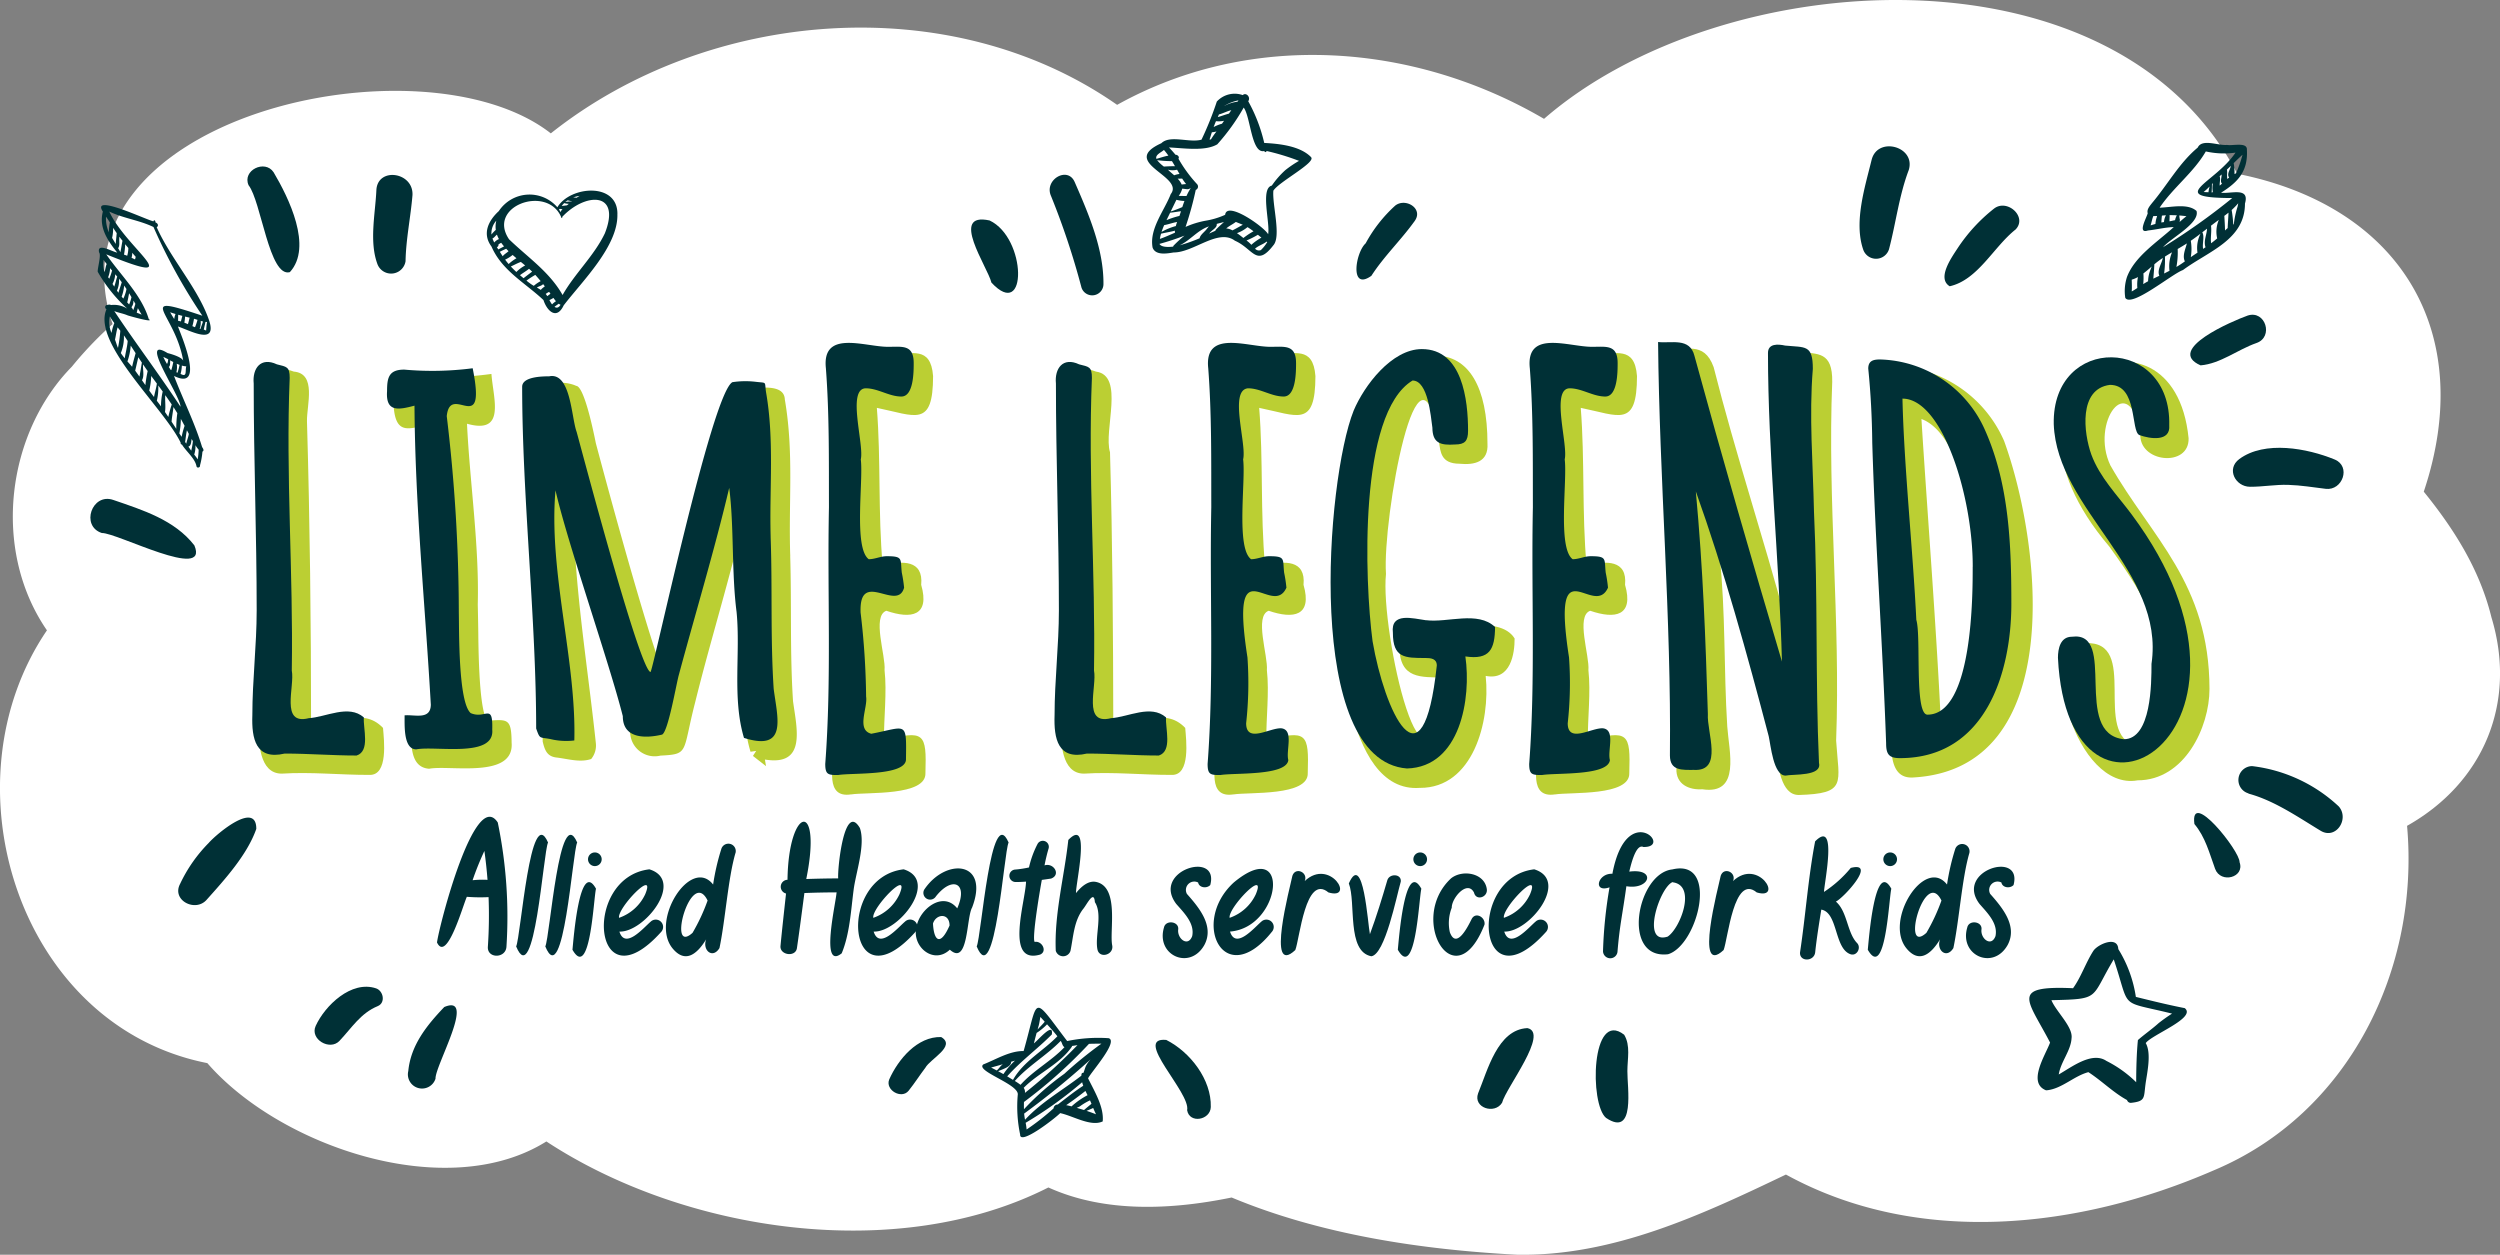 <svg id="Layer_1" data-name="Layer 1" xmlns="http://www.w3.org/2000/svg" viewBox="0 0 298.864 150"><rect x="0" y="0" width="298.864" height="150" fill="#808080" stroke="none"/><path d="M297.851,73.844c-1.388-5.713-4.464-10.584-8.1-15.066,6.36-19-2.737-34.1-22.3-38.006C252.78-7.291,205.885-4.3,184.581,14.208c-15.554-9.1-35.033-10.575-51.034-1.674-19.968-13.953-48.925-11.511-67.7,3.41C50.41,3.877,5.182,14.022,13.459,38.735a44.649,44.649,0,0,0-6.478,7.2C8.413,44.1,8.8,43.6,8.657,43.767.8,51.693-1.058,65.666,5.611,75.354-6.8,93.585,2.15,122.626,24.787,127.092c8.624,9.939,28.615,16.83,40.529,9.364,16.549,10.871,42,14.657,60.013,5.5,6.775,3.065,14.724,2.674,21.907,1.2C157.9,147.6,169.9,149.392,181.4,150c11.469.171,21.988-4.748,32.1-9.588,15.821,8.683,35.071,6.484,51.109-.487,16.243-6.786,24.674-24.106,23.145-41.2,9.174-5.172,13.149-14.741,10.1-24.88" fill="#fff"/><path d="M44.176,92.635c-3.521.009-6.981-.375-10.5-.151-2.744,0-2.744-3.957-2.744-5.446.854-13.255.251-26.37.162-39.638-.1-3.3,1.8-3.816,4.022-2.98,2.773.233,1.542,4,1.581,5.938.351,12.092.49,24.2.49,36.339,2.939.257,6.043-2.362,8.6.32.117,1.462.649,5.683-1.613,5.618" fill="#bbcf33"/><path d="M51.311,91.9c-2.556-.171-2.1-3.545-2.184-5.6.7-.212,3.276.531,3.15-.519-.654-11.541-1.82-23.086-1.94-34.8-1.749.334-3.124.761-3.293-2.673-.385-3.222,2.247-3.692,5.388-3.182a46.518,46.518,0,0,0,6.317-.423c.213,2.979,1.763,7.271-2.921,5.951h0C56.164,57.7,57.3,65.179,57.115,72.27c.02.842.056,2.658.064,3.509.073,7.606.622,9.864,1.091,10.38,2.429-.159,2.867-.3,2.892,2.61.349,4.371-7.406,2.66-9.851,3.13" fill="#bbcf33"/><path d="M90.012,90.369l.383-.6-.672.1c-1.45-4.782-.4-10.244-.895-15.138-.137-3.3-.65-6.512-.608-9.848-1.861,7.238-3.611,12.983-5.125,19.109-1.552,6-.668,6.161-4.144,6.339a2.929,2.929,0,0,1-3.6-2.524c-.453-2.126-1.158-4.252-1.809-6.318-1.34-4.246-3.864-12.585-4.814-15.657.468,7.659,1.7,15.408,2.506,23.036a2.55,2.55,0,0,1-.561,1.868c-1.278.433-2.655.02-4.05-.167-1.143-.1-1.477-.749-1.749-1.927C64.864,75.429,63.2,61.011,63.2,47.789c-.328-1.7,3.619-2.619,5.683-1.659.844.042,1.833,4.275,2.348,6.859,4.054,15.2,6.984,24.832,7.835,26.859C83.114,62.563,87.222,45.334,89.1,46.472c1.439-.045,4.65-.7,4.721,1.279,1.106,6.442.426,12.362.651,18.732h-.007c.176,5.82-.043,11.531.338,17.352.459,3.326,1.607,7.779-3.362,6.965l.132.79Z" fill="#bbcf33"/><path d="M101.736,94.966c-3.142.484-2.159-3.346-1.969-5.351-.115-14.629.536-29.521-.255-44.04-.395-4.681,3.733-3.98,7.434-3.366,1.93.264,4.324-.979,4.6,2.749-.009,6.223-2.105,4.735-6.722,3.8.494,6.263.124,12.593.7,18.865,2.329-.624,4.893-.716,4.6,2.292,1.072,3.734-1.194,4.124-4.166,3.1-1.753.627-.057,5.368-.214,7.1.3,2.692-.1,5.746-.067,8.387,4.842-1.261,5.1-.871,4.954,3.905.124,2.8-7.042,2.264-8.89,2.566" fill="#bbcf33"/><path d="M140.076,92.635c-3.521.009-6.98-.375-10.5-.151-2.743,0-2.743-3.957-2.743-5.446.854-13.255.25-26.37.162-39.638-.1-3.3,1.795-3.816,4.021-2.98,3.48.477.878,7.035,1.68,9.641.306,10.838.374,21.743.392,32.636,2.938.257,6.043-2.362,8.6.32.117,1.462.649,5.683-1.613,5.618" fill="#bbcf33"/><path d="M147.443,94.966c-3.141.484-2.159-3.346-1.97-5.351-.115-14.629.539-29.522-.256-44.04-.394-4.68,3.734-3.98,7.436-3.366,1.931.264,4.324-.979,4.6,2.749-.009,6.225-2.106,4.733-6.723,3.8.5,6.263.124,12.593.7,18.865,2.331-.624,4.892-.715,4.6,2.292,1.072,3.734-1.194,4.124-4.165,3.1-1.748.635-.062,5.369-.215,7.1.3,2.7-.1,5.724-.067,8.387,4.842-1.261,5.1-.87,4.953,3.905.125,2.8-7.042,2.264-8.889,2.566" fill="#bbcf33"/><path d="M169.746,94.185c-9.147.71-9.939-18.687-9.659-24.519.119-9.38-.192-24.674,11.434-27.163,4.06,0,6.3,3.742,6.3,10.534.129,2.2-1.555,2.576-3.352,2.4-2.215-.015-2.265-1.4-2.45-2.65-2.376-15.385-6.779,9.307-6.331,15.833-.723,6.723,4.9,31.939,6.841,12.392-2.519-.118-5.271.291-5.24-3.827,0-2.126,1.1-2.573,2.025-2.573,3.392,1,9.891-1.293,11.751,1.712.01,1.789-.453,5.073-3.458,4.477.577,5.513-1.545,13.41-7.857,13.387" fill="#bbcf33"/><path d="M185.886,94.966c-3.141.484-2.159-3.346-1.968-5.351-.116-14.629.535-29.521-.256-44.04-.394-4.681,3.733-3.98,7.434-3.366,1.93.264,4.326-.979,4.6,2.749-.01,6.222-2.106,4.735-6.724,3.8.494,6.263.125,12.594.695,18.865,2.33-.624,4.893-.716,4.6,2.292,1.075,3.735-1.195,4.123-4.165,3.1-1.754.628-.058,5.368-.215,7.1.3,2.692-.1,5.746-.067,8.387,4.842-1.26,5.1-.872,4.954,3.905.124,2.8-7.043,2.264-8.89,2.566" fill="#bbcf33"/><path d="M215,95.035c-2.1-.021-2.395-3.437-2.765-5.308-1.811-7.911-4.512-15.5-6.667-23.335.736,6.875.488,13.6.919,20.462.2,2.956,1.652,8.208-2.987,7.5-1.568.107-3.184-.582-3.093-2.5,0-10.315-.4-20.806-.789-30.951-.2-4.169-.219-8.365-.569-12.523-.01-2.21-.819-4.675.265-6.776,2.081.465,4.358-.984,5.544,2.283,2.624,10.4,5.929,20.265,8.7,30.6-.493-10.19-1.428-20.651-1.433-30.744-.035-1.54,1.6-2.06,2.9-1.654,2.328.214,4.061-.055,4.009,3.559-.579,14.305,1,28.548.468,42.891.331,5.162,1.332,6.331-4.5,6.5" fill="#bbcf33"/><path d="M228.665,92.947c-3.976.2-1.993-6.664-2.711-9.228-.441-10.341-1.145-20.5-1.4-30.89.65-2.632-2.429-9.042,1.749-9.085a14.934,14.934,0,0,1,13.281,8.976c4.509,12.432,7.527,39.243-10.916,40.227M229.7,50.091c.607,9.819,1.826,25.476,2.31,36.114,6.877-.873,5.948-33.1-2.31-36.114" fill="#bbcf33"/><path d="M255.535,93.287c-7.413,1.325-12.037-15.791-6.3-16.4,6.69-.375.733,11.024,6.195,12.255,2.494,1.072,3.2-10.7,2.008-14.347-.883-3.294-3.112-6.417-5.264-9.437-16.8-19.75,7.66-31.118,9.463-12.973.113,3.556-6.051,2.935-5.765-.6-1.366-7.725-6.02-1.237-3.584,3.85,4.889,8.614,11.829,14.064,11.847,26.732,0,4.578-2.987,10.919-8.6,10.919" fill="#bbcf33"/><path d="M36.872,85.859c2.1-.121,4.81-1.695,6.624-.094-.1,1.351.785,4.018-.864,4.555-2.87,0-5.734-.234-8.6-.234-3.461.811-3.965-1.773-3.865-4.593,0-4.179.518-8.34.518-12.52,0-9.041-.356-18.077-.356-27.118-.176-1.82.839-3.208,2.771-2.3,1.165.3,1.531.263,1.531,1.625-.482,11.621.439,23.322.251,34.977.378,1.932-1.408,6.549,2,5.707Z" fill="#003036"/><path d="M56.273,85.249c1.76.772,2.666-1.291,2.572,1.972.324,3.425-6.8,1.909-9.079,2.362-1.585,0-1.379-2.994-1.4-4.066,1.2-.115,3.119.59,3.136-1.283-.674-11.908-1.882-23.8-1.952-35.739-1.868.489-3.455.841-3.279-1.732,0-1.607.2-2.578,2.059-2.578a37.463,37.463,0,0,0,8.177-.162c1.7,8.481-2.669,1.623-3.1,5.72A198.033,198.033,0,0,1,54.849,73.2c.049,2.217-.071,10.771,1.425,12.051Z" fill="#003036"/><path d="M92.125,64.167c.222,6.053-.034,12.128.365,18.175.436,3.455,1.719,7.534-3.548,5.872l0,0-.014-.009.012.007c-1.426-4.757-.4-10.106-.886-15.058-.61-4.689-.289-10.27-.881-14.832-1.7,7.23-4.076,15.125-6.028,22.384-.3,1.068-1.278,6.812-2,7.113-1.982.471-4.691.5-4.69-2.2-1.615-6.4-6.583-20.593-8.049-27-.845,9.737,2.5,20.28,2.252,29.9a8.054,8.054,0,0,1-2.873-.169c-1.31-.25-1.22.053-1.689-1.259,0-13.11-1.674-27.767-1.674-40.854,0-1.212,2.4-1.249,3.227-1.249,2.6-.531,2.644,4.927,3.288,6.65,1.5,5.556,7.58,28.362,8.824,28.7.274.074,7.3-33.289,9.794-34.65a10.362,10.362,0,0,1,2.758-.048c1.437.177,1.062-.106,1.265,1.253,1,5.717.392,11.5.55,17.264Z" fill="#003036"/><path d="M106.186,41.46c1.7,0,3.043-.292,3.043,1.954,0,1,0,3.99-1.471,3.99-1.488,0-2.782-.983-4.273-.983-2.274.067-.154,6.751-.582,8.493.327,2.561-.875,10.607.954,11.938.734,0,1.414-.359,2.148-.359,1.994,0,1.615.324,1.8,1.962a15.865,15.865,0,0,1,.275,1.8c-.809,2.961-5.407-2.322-5.2,2.978a91.32,91.32,0,0,1,.66,10.044c.213,1.336-1.2,3.967.617,4.44,4.29-.816,4.213-1.623,4.147,3.141-.194,1.914-6.447,1.511-8.118,1.794-1.179,0-1.531-.036-1.531-1.331.772-10.179.231-20.465.442-30.683-.015-5.537.054-11.089-.365-16.605C98.228,39.346,103.414,41.478,106.186,41.46Z" fill="#003036"/><path d="M132.773,85.859c2.1-.121,4.809-1.695,6.623-.094-.1,1.351.786,4.018-.863,4.555-2.871,0-5.734-.234-8.6-.234-3.46.811-3.964-1.773-3.864-4.593,0-4.179.517-8.34.517-12.52,0-9.041-.355-18.077-.355-27.118-.177-1.82.839-3.208,2.771-2.3,1.165.3,1.53.263,1.53,1.625-.481,11.621.44,23.322.251,34.977.378,1.932-1.407,6.549,2,5.707Z" fill="#003036"/><path d="M151.892,41.46c1.705,0,3.045-.292,3.045,1.954,0,1,0,3.99-1.471,3.99-1.49,0-2.784-.983-4.275-.983-2.305.206-.132,6.669-.58,8.493.326,2.561-.875,10.605.952,11.938.734,0,1.414-.359,2.148-.359,2,0,1.617.324,1.8,1.962a15.865,15.865,0,0,1,.275,1.8c-1.706,3.789-6.788-5.414-4.657,8.341a44.028,44.028,0,0,1-.157,7.865c0,2.466,2.866.5,4.224.606,1.508.2.509,2.678.817,3.791-.194,1.915-6.448,1.511-8.118,1.794-1.179,0-1.531-.036-1.531-1.331.772-10.179.23-20.465.441-30.683-.013-5.537.055-11.089-.364-16.605C143.934,39.346,149.121,41.478,151.892,41.46Z" fill="#003036"/><path d="M170.48,74.143c2.6.326,6.176-1.154,8.249.816-.028,2.672-.644,3.948-3.55,3.515.721,5-.587,13.211-6.977,13.395-12.339-.934-9.665-34.547-6.384-42.768,1.261-3.013,4.558-7.37,8.158-7.37,4.854,0,5.524,6.108,5.524,9.761,0,1.223-.375,1.644-1.571,1.644-1.7.116-2.679-.143-2.693-2.006-.19-1.325-.514-5.641-2.373-5.641-6.489,3.912-5.729,23.981-4.778,31.171,1.413,8.275,6.014,18.462,7.679,2.9,0-.828-.71-.9-1.339-.9-2.5,0-3.911,0-3.911-3.017-.292-2.508,2.415-1.7,3.968-1.493Z" fill="#003036"/><path d="M190.336,41.46c1.7,0,3.045-.292,3.045,1.954,0,1,0,3.99-1.472,3.99-1.489,0-2.783-.983-4.274-.983-2.274.067-.153,6.751-.582,8.493.327,2.561-.874,10.607.954,11.938.734,0,1.414-.359,2.148-.359,2,0,1.615.324,1.8,1.962a16.091,16.091,0,0,1,.274,1.8c-1.707,3.79-6.787-5.415-4.658,8.341a43.842,43.842,0,0,1-.156,7.865c0,2.466,2.867.5,4.225.606,1.508.2.509,2.678.817,3.791-.2,1.915-6.448,1.511-8.119,1.794-1.179,0-1.53-.036-1.53-1.331.771-10.179.23-20.465.441-30.683-.014-5.537.054-11.089-.365-16.605C182.378,39.346,187.565,41.478,190.336,41.46Z" fill="#003036"/><path d="M216.852,61.124c.475,10.025.158,20.088.6,30.086.392,1.613-3.034,1.312-4,1.51-1.456,0-1.771-3.664-2.011-4.711-2.524-9.627-5.368-19.932-8.712-29.261.878,9.528,1.146,17.288,1.439,26.61-.147,2.137,1.887,6.886-1.676,6.679-1.387,0-2.861.139-2.861-1.729.175-16.465-1.267-33.051-1.415-49.422,1.593.183,3.789-.566,4.345,1.645,3.332,12.215,6.878,24.514,10.462,36.555-.32-12.137-1.67-24.938-1.67-36.891,0-1.159,1.22-1.067,2.047-.884,2.419.243,3.315-.151,3.315,2.79-.466,5.663.02,11.349.137,17.025Z" fill="#003036"/><path d="M240.448,72.192c0,8.132-3.033,18.44-13.326,18.44-1.355,0-1.645-.523-1.645-1.791-.421-11.972-1.294-23.933-1.657-35.908-.029-2.965-.182-5.922-.479-8.869,0-.953.628-1.092,1.415-1.092a14.129,14.129,0,0,1,12.575,8.518c2.87,6.478,3.117,13.73,3.117,20.7m-4.616-4.427c.019-8.421-3.606-20.109-8.4-20.109.171,7.942,1.264,18.295,1.656,26.453.6,1.965-.266,11.359,1.339,11.325,5.446,0,5.4-14.592,5.4-17.669" fill="#003036"/><path d="M250.014,54.353c1.016,2.744,3.114,4.85,4.826,7.158,19.387,26.065-7.616,42.165-8.822,17.127,0-1.093.285-2.52,1.67-2.52,5.507-.717-.03,11.566,6.2,12.255,3.31,0,3.313-6.75,3.313-9.007,1.643-11.132-11.322-18.434-11.684-28.657-.236-10.787,14.08-10.575,13.805.136.178,2.006-2.314,1.621-3.57,1.165-1.049-.454-.183-6-3.516-6C248.476,46.48,249.072,51.741,250.014,54.353Z" fill="#003036"/><path d="M268.384,24.307c.562-1.975-1.67-1.118-2.871-1.266,2.055-1.28,3.24-2.591,3.093-5.134.07-.969-1.74-.444-2.377-.584-1.029.115-2.981-.786-3.5.32-2.213,1.841-3.621,4.456-5.456,6.623-.26.344-.663.768-.522,1.228-.141.553-1.276,2.5.022,2.061,1.038-.111,2.048-.381,3.09-.408-1.93,1.772-4.648,3.474-5.589,5.957a5.38,5.38,0,0,0-.207,2.5c.736,1.208,5.563-2.85,6.9-3.324,3.043-2.257,7.422-3.6,7.41-7.976m-2.144-3.425a2.5,2.5,0,0,0-.011-.61c.155-.142.309-.289.461-.436-.059.46-.514.953-.2,1.393-.072.055-.145.112-.215.173a3.111,3.111,0,0,1-.031-.52m1.848-2.383a15.23,15.23,0,0,1-.782,2.228c-.062.025-.118.056-.177.085a6.859,6.859,0,0,0-.1-1.308c.351-.342.7-.684,1.06-1.005m-10.247,7.449a3.244,3.244,0,0,0-.169.827c-.193.055-.384.111-.574.174.123-.405.174-.746.326-1.118.148,0,.3,0,.446-.011-.009.044-.018.087-.029.128m.95.11a2.124,2.124,0,0,0-.094.493c-.105.015-.211.032-.317.052.02-.275.034-.553.071-.827.161-.014.322-.027.483-.038a1.837,1.837,0,0,0-.143.32m.615.395-.044.007c-.019-.244.029-.491,0-.737.3,0,.585.005.874.02a1.857,1.857,0,0,0-.215.583c-.2.028-.39.089-.618.127m-.772,3.049c.979-1.087,4.374-2.837,3.955-4.281-1.055-.941-3.044-.423-4.412-.39,1.636-2.424,4.07-4.208,5.524-6.725a9.875,9.875,0,0,0,3.55.143c-2.46,3.679-8.548,5.41-.386,5.429a77.672,77.672,0,0,1-8.3,5.889c.025-.021.048-.043.073-.065m1.952-3.279a2.382,2.382,0,0,1-.057-.461c.284.021.568.05.853.09-.274.208-.537.438-.794.666a.475.475,0,0,0-.025-.056.36.36,0,0,0,.023-.239m5.047-4.269c-.091.08-.183.159-.274.24-.041-.366.129-.768-.011-1.115.076-.074.153-.147.231-.22.043.348-.215.839.054,1.095m-1.1.964a.468.468,0,0,0-.053.092l-.092-.005c.03-.328.037-.657.042-.989l.124-.128a2.505,2.505,0,0,0-.021,1.03m-.52.068c-.193-.009-.384-.015-.576-.029.25-.207.488-.433.721-.666a3.422,3.422,0,0,0-.145.7m-9.175,11.859c.038-.458.013-.959,0-1.414a3.637,3.637,0,0,0,.745-.313,4.625,4.625,0,0,0-.072,1.309c-.222.147-.446.29-.677.418m2.242-2.595a3.917,3.917,0,0,0-.28,1.371c-.2.106-.393.22-.584.342a7.157,7.157,0,0,0,.023-1.278c.348-.262.683-.558,1-.83-.056.129-.109.259-.155.395m1.059.717-.718.343c.048-.571.1-1.146.122-1.717a10.335,10.335,0,0,1,1.015-.758c-.135.7-.714,1.431-.419,2.132m.572-.275a12.289,12.289,0,0,0,.1-2.02c.279-.178.562-.347.848-.515a4.34,4.34,0,0,0-.305,2.212c-.211.11-.426.217-.64.323m1.467-.783a9.221,9.221,0,0,0,.151-2.146c.37-.216.738-.436,1.1-.668-.168.682-.567,1.48-.24,2.15a11.458,11.458,0,0,1-1.009.664m1.717-1.172a5.8,5.8,0,0,0,0-1.955c.4-.272.783-.559,1.168-.852a3.746,3.746,0,0,0-.367,2.271c-.267.176-.533.353-.8.536m1.475-.986c-.132-.622.195-1.455-.1-1.983l.565-.433c-.032.762-.442,1.467-.179,2.219l-.288.2m.957-.674c-.1-.688.086-1.406-.016-2.1.31-.235.621-.472.939-.7a3.591,3.591,0,0,0-.2,2.22c-.233.2-.476.394-.724.579m1.663-1.527c-.013-.584-.047-1.164-.084-1.748q.255-.187.5-.385c-.019.618-.08,1.228-.1,1.844-.107.092-.214.188-.317.289m1.492-2.822a10.952,10.952,0,0,0-.441,2.078c-.022.007-.044.018-.068.028a13.451,13.451,0,0,0-.191-1.728,9.75,9.75,0,0,0,.789-.812c-.03.162-.055.314-.089.434" fill="#003036"/><path d="M24.974,100.746a17.6,17.6,0,0,0-3.45,4.931c-1.022,1.952,1.823,3.408,3.167,1.9,2.169-2.425,4.859-5.38,5.949-8.487.013-3.391-4.681.547-5.666,1.652" fill="#003036"/><path d="M268.7,37.723c-1.76.629-9.921,4.081-5.629,5.954,2.367-.194,4.438-1.888,6.668-2.666,2.106-.714,1.083-3.985-1.039-3.288" fill="#003036"/><path d="M233.979,29.741c-.722,1.111-2.443,3.548-.9,4.48,3.378-.764,5.237-4.7,7.873-6.785,1.452-1.5-.984-3.7-2.556-2.512a20.058,20.058,0,0,0-4.415,4.817" fill="#003036"/><path d="M279.094,54.929c-3.259-1.338-8.364-2.3-11.4-.048-1.588,1.18-.461,3.3,1.281,3.311,1.53.01,3.021-.276,4.561-.229s2.981.292,4.5.475c2,.243,3.058-2.688,1.058-3.509" fill="#003036"/><path d="M156.708,18.759c-1.317-1.317-3.762-1.575-5.575-1.671a19.021,19.021,0,0,0-1.914-4.986c.337-.468-.247-1.108-.654-.733a2.9,2.9,0,0,0-3.1.772,38.023,38.023,0,0,1-1.83,4.555c-1.455.412-3.754-.6-4.8.425-5.127,2.328,2.832,3.928,1.123,6.081-.768,1.992-2.587,4.155-2.17,6.4.361.966,1.723.706,2.517.578,2.389.018,5.32-2.9,7.321-1.406,2.206.973,2.557,3.2,4.6.548.958-1.07-.152-4.865,0-6.528.654-1.067,5.266-3.442,4.475-4.03m-10.3-6.126a5.011,5.011,0,0,1,1.656-.641c-.043.054-.083.11-.124.164a4.268,4.268,0,0,0-1.576.514c.016-.011.029-.028.044-.037m-.684,1.044c.5-.13.977-.4,1.483-.509q-.142.2-.282.408c-.453.122-.878.289-1.334.417.043-.1.087-.209.133-.316m-.349.806a3.181,3.181,0,0,0,.961-.048c-.08.117-.163.232-.244.35a4.6,4.6,0,0,0-1,.4c.087-.236.177-.471.283-.706m-.666,1.865c.056-.182.111-.359.169-.536a2.908,2.908,0,0,0,.555-.095,9.422,9.422,0,0,0-.669.958c-.056,0-.113,0-.169,0a3.051,3.051,0,0,0,.114-.327m-6.464,2.625c-.146-.471.567-.746.907-1.047a7.5,7.5,0,0,1,.531.681c-.49.081-.953.258-1.432.382l-.006-.016m.091.174a13.683,13.683,0,0,0,1.775.116c.122.2.241.4.362.608-.42-.008-.9.013-1.327.042a4.282,4.282,0,0,1-.81-.766m1.441,1.278c-.043-.041-.1-.092-.166-.145a2.28,2.28,0,0,0,1.11.009c.1.166.192.337.29.507a2.771,2.771,0,0,0-.638.157c-.224-.2-.442-.379-.6-.528m1.5,1.635a2.355,2.355,0,0,0-.482-.7c.179-.006.364-.006.544-.008a6.23,6.23,0,0,0,.467.65c-.177.015-.353.034-.529.059m.581.55a.617.617,0,0,0,.453-.112l.028.022a6.629,6.629,0,0,0-.489.911c-.309-.009-.619,0-.926-.019a2.607,2.607,0,0,0,.419-.863c.172.021.342.043.515.061m-1.213,1.272a4.542,4.542,0,0,0,.962.141c-.091.242-.175.485-.256.73a13.808,13.808,0,0,1-1.39.531l.684-1.4m-1,2.055q.127-.258.253-.518c.422-.029.858-.124,1.293-.168-.061.187-.121.373-.182.557a10.129,10.129,0,0,0-1.55.507l.186-.378m-.462.971c.526-.092,1.02-.287,1.546-.375a4.029,4.029,0,0,0-.151.488,7.238,7.238,0,0,0-1.707.7c.09-.276.194-.547.312-.815m-.494,1.534a4.806,4.806,0,0,1,.121-.507c.553-.132,1.111-.213,1.662-.362a.562.562,0,0,0,.008.241c-.6.255-1.2.537-1.812.744.007-.037.014-.075.021-.116m1.609.932a.149.149,0,0,0-.033.105c-.532.064-1.414.1-1.649-.324a31.009,31.009,0,0,0,3-.988,14.728,14.728,0,0,0-1.321,1.207m4.022-2.059c-.261.393-.8.711-.9,1.166a19.173,19.173,0,0,1-2.381.843c1.253-.588,2.162-1.823,3.492-2.26-.071.082-.14.166-.213.251m1.074.113a.328.328,0,0,0-.087.162c-.245.1-.488.213-.726.331.226-.4.989-.677.885-1.154.286-.085.594-.151.871-.227-.316.293-.647.574-.943.888m1.955.111a1.69,1.69,0,0,0-.743-.229c.348-.31.788-.5,1.149-.782.279.117.563.225.832.34-.408.22-.813.468-1.238.671m.54.33a4.072,4.072,0,0,0,1.26-.719,7.411,7.411,0,0,1,.716.5,8.591,8.591,0,0,0-1.206.8c-.243-.193-.506-.4-.77-.579m1.139.876a10.26,10.26,0,0,0,1.362-.684l.424.345a6.454,6.454,0,0,0-1.207.856,3.3,3.3,0,0,0-.579-.517m1.725,1.145a.615.615,0,0,1-.7-.165c.391-.366,1-.527,1.376-.849.028.02.052.041.08.06a4.649,4.649,0,0,1-.758.954m2.9-9.536a10.344,10.344,0,0,0-1.594,1.83c-1.4.313-.185,4.486-.441,5.818-.44-.856-4.945-4.042-5.14-2.325a9.36,9.36,0,0,1-2.379.711,10.69,10.69,0,0,0-2.352.733,38.718,38.718,0,0,0,1.216-4.419.433.433,0,0,0,.143-.711,16.189,16.189,0,0,1-2.208-3.018c.152-.234-.106-.486-.357-.477-.244-.3-.5-.588-.779-.875,1.767.083,4.321.488,5.781-.374a24.969,24.969,0,0,0,3.154-4.392c.826,1.116.922,5.509,2.43,5.2.108.1.3.229.283-.013a28.26,28.26,0,0,1,3.9,1.185,12.829,12.829,0,0,0-1.655,1.123" fill="#003036"/><path d="M279.6,96.415a18.314,18.314,0,0,0-10.375-4.831,1.663,1.663,0,0,0-.416,3.265l-.028.02c3.073.823,5.893,2.781,8.6,4.42,1.845,1.164,3.512-1.366,2.217-2.874" fill="#003036"/><path d="M267.731,103.062c.031-1.354-5.964-8.849-5.4-4.556,1.321,1.577,1.787,3.479,2.476,5.361.665,1.815,3.594,1.03,2.921-.805" fill="#003036"/><path d="M44.963,118.156c-2.958-1-6.12,2.06-7.226,4.491-.724,1.593,1.694,3,2.838,1.792,1.485-1.564,2.518-3.31,4.585-4.163.964-.4.671-1.826-.2-2.12" fill="#003036"/><path d="M11.846,30.183c.28.288-.216,1.957-.162,2.311a17.99,17.99,0,0,0,3.521,4.4,3.012,3.012,0,0,0-1.933-.43.458.458,0,0,0-.42,0c-.3-.052-.374.369-.138.49,0,.01.007.018.01.028-1.742,4.052,6.851,11.74,8.871,15.931a.2.2,0,0,0,.163.242c.484.8,1.557,1.644,1.73,2.574.046.282.476.177.422-.1A8.892,8.892,0,0,0,24.2,53.99c.246-.132.07-.38-.041-.548-.868-2.876-2.273-5.665-3.356-8.5,3.671,1.818,1.056-4.391.47-5.912,1.357.439,4.675,2.31,3.753-.642-1.273-3.843-4.587-7.383-6.294-11.228.276-.167.134-.48-.147-.568.024-.186-.163-.4-.237-.131-.759-.134-7.527-3.385-6.051-1.168-.5,1.912.587,3.5,1.718,4.9-.572-.075-2.458-1.251-2.167-.012m1.553-1.74a4.892,4.892,0,0,0,.122-1.214q.208.326.431.643c-.039.43-.087.855-.123,1.291-.143-.239-.286-.48-.43-.72M12.67,25.9c.169.234.318.459.461.7a8.272,8.272,0,0,0-.121,1.172,4.273,4.273,0,0,1-.34-1.872M24.363,39.418c.058-.322.136-.61.2-.933a1.5,1.5,0,0,0,.19,0c-.074.361-.07.621-.116,1.046a.543.543,0,0,0-.278-.117m-.493-.1a2.144,2.144,0,0,0,.124-.955c.092.029.182.055.276.076-.089.3-.215.6-.308.9-.036-.007-.067-.012-.092-.019M23,38.988a7.326,7.326,0,0,0,.191-.882c.138.037.28.082.421.132a7.057,7.057,0,0,1-.3.883c-.105-.043-.209-.088-.313-.133m-.962-.415a5.513,5.513,0,0,0,.089-.73c.179.046.359.09.544.134-.074.257-.117.52-.207.773-.142-.063-.283-.122-.426-.177m-.753-.225c.011-.233.013-.487.018-.723.165.045.33.092.5.136-.071.218-.111.449-.18.669a2.918,2.918,0,0,0-.335-.082m.3,6.347a4.038,4.038,0,0,0,.152-.991,2.5,2.5,0,0,0,.532.094c-.167.507.149,1.362-.684.9m-.463-1.219c.114.051.227.1.341.142a8.26,8.26,0,0,1-.242.937c-.047-.018-.094-.039-.14-.058a2.416,2.416,0,0,0,.041-1.021m2.094,10.863a3.1,3.1,0,0,0,.144-1.122,4.245,4.245,0,0,0,.386.54,7.753,7.753,0,0,1-.115,1.155,6.307,6.307,0,0,0-.415-.573m-.7-.951c.35-.1.336-.61.39-.913.048.086.1.17.153.254a8.655,8.655,0,0,1-.2,1.144c-.115-.159-.227-.322-.342-.485m-.389-.55c.073-.468.109-.935.216-1.405.075.146.152.29.229.436-.067.415-.228.755-.308,1.165-.045-.066-.093-.13-.137-.2m-.691-1.024a9.142,9.142,0,0,0,.179-1.735c.156.273.3.551.452.828a9.45,9.45,0,0,0-.355,1.316c-.092-.136-.187-.272-.276-.409m-.926-1.4c.038-.588.168-1.169.221-1.753.16.24.312.488.465.732a12.616,12.616,0,0,0-.124,1.872c-.187-.283-.372-.568-.562-.851m-.756-3.174q.394.553.774,1.116a13.871,13.871,0,0,0-.408,1.487c-.135-.2-.268-.4-.4-.59.108-.664-.02-1.336.038-2.013m-1.012.668a6.552,6.552,0,0,0,.172-1.827q.267.36.53.724a7.946,7.946,0,0,0-.206,1.775c-.164-.225-.327-.451-.5-.672m-.905-1.216a8.8,8.8,0,0,0,.237-1.744q.341.456.676.91c-.074.543-.25,1.069-.341,1.605q-.293-.381-.572-.771m-.866-1.235c.309-.545.07-1.281.132-1.889.18.267.361.529.547.792a15.077,15.077,0,0,0-.274,1.68l-.405-.583m-.812-1.144c.124-.535.249-1.069.37-1.606.141.217.287.43.43.645-.108.558-.172,1.105-.294,1.667-.167-.236-.334-.473-.506-.706m-.929-1.105a7.231,7.231,0,0,0,.393-1.894q.292.453.587.905c-.145.551-.305,1.078-.419,1.628-.183-.214-.372-.426-.561-.639m-.79-1a4.926,4.926,0,0,0,.367-2.119c.161.217.3.447.455.672-.056.7-.246,1.363-.352,2.072a6.893,6.893,0,0,1-.47-.625M13.747,40.6c.115-.487.162-.984.316-1.467.108.136.213.271.319.405a15.822,15.822,0,0,1-.279,2.056c-.136-.326-.231-.664-.356-.994m-.078-1.981a6.3,6.3,0,0,0-.339,1.18,3.193,3.193,0,0,1-.2-1.971,9.413,9.413,0,0,0,.537.791m1.6-.913c.284.094,3.261.934,2.516.436-.853-2.87-3.355-5.234-5.083-7.738,10.171,4.13,2.394-.65.366-5.111,1.7.808,3.592,1.031,5.282,1.844a67.554,67.554,0,0,0,5.844,10.607c-8.347-2.8-3.279-.434-2.285,5.4-.086-.361-1.068-.733-1.875-.936-3.571-2.19,1.586,5.163,1.545,6.413-2.541-3.874-5.353-7.571-7.916-11.432.515.21,1.1.291,1.606.517m5.076,5.489c0-.042-.01-.081-.014-.12.128.067.257.137.385.2a8.67,8.67,0,0,1-.235.967c-.029-.01-.055-.026-.084-.034-.069-.113-.141-.228-.213-.345.189-.127.143-.458.161-.671m-.258-.085a.884.884,0,0,1-.12.4,6.749,6.749,0,0,1-.442-.84c.2.086.4.185.593.29-.011.049-.023.1-.031.149M20.849,38c-.01.047-.019.091-.026.136-.155-.254-.341-.54-.48-.808.215.077.426.145.639.208a2.671,2.671,0,0,0-.133.464m-6.589-9.46c0-.08,0-.159.007-.239.122.162.248.321.375.482-.089.453-.154.911-.246,1.363-.092-.159-.183-.319-.275-.477.221-.306.114-.767.139-1.129m.705.654c.123.154.251.3.378.457a3.381,3.381,0,0,1-.136.925,3.924,3.924,0,0,0-.384-.137,7.582,7.582,0,0,0,.142-1.245m.842,1.148c0-.041,0-.082,0-.123.136.162.278.321.417.483-.024.1-.05.209-.083.311l-.419-.2a1.5,1.5,0,0,0,.08-.469m.143,5.7q.006-.054.015-.108c.074.13.148.257.222.386a5.953,5.953,0,0,1-.259.759,1.376,1.376,0,0,0-.212-.357,1.036,1.036,0,0,0,.234-.68m.413,1.3c.029-.172.08-.338.123-.5.148.26.3.518.456.774-.194-.085-.392-.161-.591-.236,0-.013.01-.022.012-.036m-1.147-1.19c.093-.368.151-.734.225-1.1q.142.234.281.467a4.542,4.542,0,0,1-.282.873c-.071-.081-.148-.16-.224-.238m-.67-.687a5.084,5.084,0,0,0,.3-1.331q.142.2.276.409a4.176,4.176,0,0,1-.371,1.141c-.075-.077-.145-.15-.2-.219m-.565-.728a2.9,2.9,0,0,0,.242-1.426c.116.14.229.279.332.423-.12.422-.281.832-.393,1.257-.063-.084-.121-.169-.181-.254m-.53-.8a2.9,2.9,0,0,0,.324-1.155c.08.092.161.185.238.277-.139.418-.207.779-.355,1.2-.069-.107-.139-.215-.207-.324m-.524-.8a3.356,3.356,0,0,0,.235-1.077c.079.093.155.185.235.276a6.958,6.958,0,0,1-.341.985,1.449,1.449,0,0,0-.129-.184m-.538-2.074c.114.167.237.33.364.492-.136.316-.147.646-.258.97a3.231,3.231,0,0,1-.106-1.462" fill="#003036"/><path d="M128.47,21.754c-.841-1.932-3.669-.262-2.833,1.657a90.652,90.652,0,0,1,3.645,10.949A1.346,1.346,0,0,0,131.913,34c.048-4.217-1.787-8.449-3.443-12.249" fill="#003036"/><path d="M48.482,31.231c.05-2.663.611-5.262.829-7.914.123-2.775-4.194-3.379-4.317-.57-.127,2.824-.888,6.2.159,8.909a1.748,1.748,0,0,0,3.329-.425" fill="#003036"/><path d="M73.809,25.58c.034-3.816-5.655-3.361-7.178-.8a4.4,4.4,0,0,0-7,.456c-1.249,1.141-2.018,2.711-.875,4.236,1.246,2.893,4.067,4.369,6.213,6.4.412,1.286,1.568,2.43,2.415.638,2.219-2.9,6.54-7.1,6.422-10.926M69.3,23.417c-.13.069-.253.146-.374.226a1.861,1.861,0,0,0-.411-.035,3.488,3.488,0,0,1,.785-.191m-1.444.531c.174.04.342.082.519.106l-.029.022a5.071,5.071,0,0,0-.764.075,2.852,2.852,0,0,1,.274-.2m-.407.33a2.58,2.58,0,0,0,.554.087c-.072.058-.149.119-.231.18-.21.02-.41.064-.62.064a2.838,2.838,0,0,1,.3-.331m-.525.684a1.121,1.121,0,0,0,.323.027,1.077,1.077,0,0,0-.238.366,3.142,3.142,0,0,0-.2-.334.143.143,0,0,0,.112-.059m-8.163,3.059-.011.008a2.236,2.236,0,0,1,.581-1.649,2.9,2.9,0,0,0-.061,1.1,3.866,3.866,0,0,0-.509.54m.324.965a4.1,4.1,0,0,1-.214-.482c.213-.082.347-.325.538-.454a3.412,3.412,0,0,0,.237.529,1.445,1.445,0,0,0-.561.407m.316.553a.274.274,0,0,0,.185-.313,1.4,1.4,0,0,1,.336-.2c.1.146.215.286.334.426-.229.128-.45.232-.683.367-.058-.089-.116-.181-.172-.275m.7,1.094c-.12-.176-.236-.357-.349-.539.258-.138.5-.244.76-.365.092.1.187.194.284.288-.213.215-.528.364-.7.616m.708.923c-.145-.17-.285-.345-.419-.523a4.582,4.582,0,0,0,.9-.559c.15.131.3.262.456.391a5.212,5.212,0,0,0-.934.691m.54.581c-.095-.093-.189-.189-.278-.287.41-.182.785-.4,1.2-.542q.26.21.51.42a4.233,4.233,0,0,0-1.049.779c-.132-.122-.262-.245-.388-.37m1.247,1.116c-.143-.12-.287-.241-.429-.363.352-.268.741-.484,1.084-.765.13.115.253.228.371.342-.334.252-.7.521-1.026.786m.632.516c-.095-.075-.19-.153-.284-.232a11.587,11.587,0,0,1,1.056-.683c.22.245.433.495.643.746a4.189,4.189,0,0,0-.824.564,5.026,5.026,0,0,1-.591-.4m1.679.638a1.466,1.466,0,0,0-.249.249c-.151-.1-.306-.19-.464-.278.223-.167.563-.207.74-.416.07.088.138.178.208.268-.087.057-.165.123-.235.177m.522.988a2.321,2.321,0,0,0-.184-.256,2.2,2.2,0,0,1,.406-.248c.054.072.106.148.16.222-.124.1-.249.194-.382.282m.262.476a5.256,5.256,0,0,0,.478-.259,4,4,0,0,0,.3.395,2.67,2.67,0,0,0-.467.382,3.4,3.4,0,0,1-.316-.518M67,36.453c-.217.353-.46.4-.713.228.163-.134.335-.25.508-.371a1.246,1.246,0,0,0,.214.126L67,36.453m5.291-8.527c-1.281,2.669-3.585,4.774-5.036,7.342-1.56-2.769-4.179-4.513-6.4-6.663-2.679-3.951,4.478-6.525,6.2-2.726v0c.009.153.2.309.15.055,2.736-2.921,7.121-3.109,5.089,1.994" fill="#003036"/><path d="M132.528,124.112a18.214,18.214,0,0,0-4.952.341c-4.309-5.656-3.349-5.3-5.207,1.194-1.681-.021-3.313,1.01-4.82,1.6-.971.792,4.143,2.312,4.125,3.568a16.19,16.19,0,0,0,.278,4.808c-.06,1.39,4.324-2.048,4.788-2.555,1.549.329,3.659,1.66,5.083.993.174-1.7-.969-3.574-1.749-5.153.4-.794,3.68-4.436,2.454-4.8m-4.395,1.024a.368.368,0,0,0,.023-.091l.651-.1a64.911,64.911,0,0,1-6.285,5.714.793.793,0,0,0-.146-.607c1.759-1.792,4.336-2.83,5.757-4.917m-1.337-.695c.2.238.183.586.456.751-1.574,1.659-3.718,2.779-5.252,4.5a7.242,7.242,0,0,0-.68-.461c1.61-1.814,3.8-3.062,5.476-4.785m-2.631-1.811c.095-.32.135-.7.206-1.061.176.19.348.384.521.575-.272.338-.571.606-.851.931.04-.148.081-.3.124-.445m-5.688,4.991c.471-.129.944-.261,1.414-.4-.3.2-.461.535-.736.748q-.336-.177-.678-.352m.849.442c.466-.23,1.589-.512,1.547-1.127.156-.049.311-.092.462-.138a9.063,9.063,0,0,0-1.382,1.612q-.312-.177-.627-.347m1.779,1.035c-.273-.158-.449-.273-.7-.418,1.616-1.821,3.619-3.276,5.336-5.009.243-1.61-1.708.774-2.144,1.062.111-.436.21-.828.327-1.249a6.82,6.82,0,0,0,1.247-1.027c.416.459.822.9,1.235,1.43-1.7,1.765-4.057,2.987-5.306,5.211m5.353,2.948a.486.486,0,0,0-.5.456,28.612,28.612,0,0,1-3.226,2.527,6.636,6.636,0,0,0-.116-.8,48.154,48.154,0,0,0,6.754-4.847,3.718,3.718,0,0,0,.133.42c-1.061.682-2.036,1.476-3.046,2.245m1.008.074c.788-.539,1.553-1.11,2.3-1.7.083.173.169.342.253.509a9.017,9.017,0,0,0-1.914,1.338c-.213-.056-.428-.108-.643-.147m1.665.124a7.012,7.012,0,0,1,1.185-.7c.06.137.118.278.176.416q-.453.366-.893.742c-.293-.09-.57-.169-.877-.261a2.425,2.425,0,0,0,.409-.195m.77.554c.273-.109.535-.217.794-.345.106.257.216.51.341.756-.375-.147-.751-.285-1.135-.411m-.048-5.41c-.143.277-.2.6-.337.884-.209-.071-.233.173-.229.32-2.243,1.742-4.775,3.142-6.738,5.269a6.68,6.68,0,0,1-.107-.735,97.97,97.97,0,0,0,7.952-6.489,3.709,3.709,0,0,0-.541.751m-2.606.982a31.686,31.686,0,0,0-4.827,4.238c-.008-.29-.009-.581,0-.869a57.866,57.866,0,0,0,7.771-6.949c.5-.025,1-.018,1.493-.025a47.961,47.961,0,0,0-4.437,3.605" fill="#003036"/><path d="M261.172,120.517c-1.953-.381-3.92-.868-5.839-1.341a15.049,15.049,0,0,0-2.1-5.718c-.075-1.637-2.471-.573-2.985.22-.907,1.407-1.453,3.114-2.424,4.458-7.62-.335-5.4,1.379-2.746,6.5-.584,1.543-2.747,4.839-.463,5.715v-.011a1.039,1.039,0,0,0,.166-.012c1.745-.216,3.166-1.7,4.877-2.157,1.58,1.021,2.976,2.438,4.619,3.336a.467.467,0,0,0,.52.329c1.677-.189,1.478-.583,1.681-2.165.164-1.275.76-3.722.035-4.973.694-1,6.12-3.023,4.664-4.181m-3.116,1.789c-.8.72-1.7,1.341-2.484,2.029-.156,1.576-.2,3.41-.206,5.041a14.06,14.06,0,0,0-3.557-2.547c-1.72-1.159-4.14.725-5.7,1.619.239-1.518,1.448-2.841,1.53-4.324.2-1.35-1.838-3.182-2.407-4.555,5.955-.145,4.613-.153,7.452-4.881,2.065,6.138.452,4.872,6.972,6.485a19.2,19.2,0,0,0-1.6,1.133" fill="#003036"/><path d="M34.65,32.534c2.766-3.014-.148-8.918-1.942-11.94-1.032-1.571-3.784-.226-2.991,1.549,1.51,1.916,2.471,11.071,4.933,10.391" fill="#003036"/><path d="M194.164,123.7c-3.963-3.083-4.153,8.318-2.163,9.944,3.54,2.363,2.522-3.683,2.545-5.6,0-1.466.4-3.047-.382-4.343" fill="#003036"/><path d="M112.511,123.974c-2.848-.079-5.139,2.668-6.21,5.072-.507,1.262,1.469,2.4,2.317,1.348.715-.892,1.317-1.844,2.007-2.754.561-1.043,3.731-2.589,1.886-3.666" fill="#003036"/><path d="M182.586,122.907c-3.555.171-4.745,5.036-5.886,7.8-.622,1.73,1.986,2.55,2.866,1.124.469-1.811,5.677-8.39,3.02-8.926" fill="#003036"/><path d="M166.778,24.593a16.943,16.943,0,0,0-3.522,4.5c-1.219,1.1-1.935,5.753.686,3.88,1.517-2.355,3.573-4.3,5.187-6.568,1.061-1.494-1.135-2.8-2.351-1.814" fill="#003036"/><path d="M118.3,26.355c-4.851-1.06-.258,5.508.222,7.43,4.338,4.653,4.228-5.33-.222-7.43" fill="#003036"/><path d="M223.741,19.12c-.789,3.233-2.126,7.387-1.018,10.67a1.622,1.622,0,0,0,3.1,0c.823-3.119,1.2-6.4,2.354-9.447.9-2.825-3.732-4.1-4.435-1.223" fill="#003036"/><path d="M139.434,124.32c-4.1-.4,2.935,6.316,2.482,8.4.278,1.65,2.789,1.183,2.83-.383.088-3.271-2.455-6.566-5.312-8.012" fill="#003036"/><path d="M53.108,120.387c-2.072,2.175-4,4.545-4.3,7.658a1.691,1.691,0,0,0,3.258.9c-.071-1.534,4.954-10.208,1.04-8.558" fill="#003036"/><path d="M23.236,65.2c-2.367-3.049-6.175-4.225-9.7-5.436-2.548-.873-3.928,3.117-1.366,3.955,1.811-.047,12.887,5.8,11.066,1.481" fill="#003036"/><path d="M59.506,98.325a55.547,55.547,0,0,1,1.038,14.857c-.095,1.421-2.317,1.426-2.222,0a56.043,56.043,0,0,0,.084-5.935,19.856,19.856,0,0,1-2.595-.038c-.438.91-2.387,7.941-3.569,5.458.234-1.9,4.515-18.559,7.264-14.342m-1.224,6.859c-.089-1.153-.211-2.306-.376-3.456a34.926,34.926,0,0,0-1.41,3.5,11.07,11.07,0,0,1,1.786-.046" fill="#003036"/><path d="M65.516,100.718c-.571,1.151-1.613,17.783-3.812,12.424.562-1.207,1.685-17.3,3.812-12.424" fill="#003036"/><path d="M69,100.718c-.569,1.15-1.616,17.783-3.811,12.424.561-1.207,1.684-17.3,3.811-12.424" fill="#003036"/><path d="M71.249,106.243c-.292,1.157-.689,11.015-2.814,7.294.12-1.118.829-10.874,2.814-7.294m.677-3.591a.817.817,0,1,1-1.628,0,.817.817,0,0,1,1.628,0" fill="#003036"/><path d="M79.037,111.41c-8.184,9.1-9.5-6.534-1.405-7.486,4.3,1.333-.61,7.562-3.585,7.442.682,2.19,2.9-.474,3.749-1.194a.877.877,0,0,1,1.241,1.238m-5.032-1.687a5.4,5.4,0,0,0,3.121-2.806c1.376-3.279-3.376,1.673-3.121,2.806" fill="#003036"/><path d="M87.921,101.975c-.89,3.036-1.213,8.055-1.912,11.364-.832,1.354-2.085.228-1.586-1.054-1.171,1.915-2.549,2.835-3.988,1.13-2.8-3.317,2.15-11.087,4.815-7.671a27.644,27.644,0,0,1,.976-4.237.88.88,0,0,1,1.7.468m-3.335,5.68c-1.986-4.051-4.9,6.657-1.8,3.861a22.765,22.765,0,0,0,1.8-3.861" fill="#003036"/><path d="M102.8,99c.689,1.992-.5,5.359-.753,7.381-.326,2.488-.463,5.266-1.425,7.584-2.618,2.093-.677-6.078-.614-7.287q-1.924.006-3.845.081c-.29,2.2-.573,4.394-.893,6.586-.164,1.116-2.071.842-1.965-.266.2-2.09.435-4.175.662-6.262a.834.834,0,0,1,.176-1.643c.111-8.828,4.185-9.635,2.243-.091,1.273-.044,2.543-.071,3.817-.073-.1-1.126.72-9.245,2.6-6.01" fill="#003036"/><path d="M109.432,111.41c-8.182,9.1-9.5-6.531-1.405-7.486,4.3,1.333-.608,7.562-3.585,7.442.682,2.19,2.9-.474,3.751-1.194a.876.876,0,0,1,1.239,1.238m-5.031-1.687a5.4,5.4,0,0,0,3.121-2.806c1.377-3.279-3.377,1.673-3.121,2.806" fill="#003036"/><path d="M116.208,108.5c-.694,1.2-.431,7.035-2.661,5.03-1.956,1.848-4.592-.405-3.983-2.739.349-2.076,3.144-4.341,4.869-2.2,1.357-3.088-.618-3.891-2.554-1.425a.807.807,0,0,1-1.393-.814c2.581-3.856,7.87-3.446,5.722,2.147m-2.691,2.143c-.009-1.554-1.629-1.4-1.981-.236.107,2.145.9,2.7,1.981.236" fill="#003036"/><path d="M120.574,100.718c-.571,1.151-1.614,17.783-3.813,12.424.562-1.207,1.685-17.3,3.813-12.424" fill="#003036"/><path d="M125.652,105.03c-.367.054-.737.107-1.106.158-.131.674-1.228,7-.852,7.416.865-.174,1.551,1.131.64,1.515-4.251,1.21-1.73-6.379-1.677-8.725-.417.03-.832.051-1.246.047a.746.746,0,0,1,0-1.492,13.153,13.153,0,0,0,1.6-.249,11.539,11.539,0,0,1,1.044-2.848.719.719,0,0,1,1.308.551,20.391,20.391,0,0,0-.493,2.05c1.094-.355,2,1.133.778,1.577" fill="#003036"/><path d="M132.958,113.006c.226,1.153-1.538,1.642-1.765.486-.319-1.625.648-4.175-.306-5.645-.107-1.561-1.009.386-1.414.831-1.1,1.455-1.151,3.277-1.5,4.985a.92.92,0,0,1-1.761,0c-.188-4.405,1.022-8.861,1.5-13.252,2.762-2.838.874,5.219.919,6.352.637-.79,1.486-1.532,2.42-1.327,2.787.614,1.565,5.831,1.907,7.57" fill="#003036"/><path d="M144.684,105.8c-.432.457-1.343.324-1.452-.3a1,1,0,0,0-1.341,1.363c1.412,1.6,3.308,3.818,2.089,6.1-1.723,3.081-5.82,1.248-4.831-2.086.2-.949,1.819-.736,1.7.23-.137,1.115,1.177,2.147,1.673.8.324-1.531-1-2.8-1.9-3.838-3.026-3.973,5.164-6.478,4.063-2.279" fill="#003036"/><path d="M152.034,111.41c-5.691,7.1-9.769-1.141-4.534-5.919,6.842-5.67,5.751,5.373-.456,5.875.682,2.19,2.9-.474,3.749-1.194a.877.877,0,0,1,1.241,1.238M147,109.723a5.4,5.4,0,0,0,3.121-2.806c1.376-3.279-3.375,1.673-3.121,2.806" fill="#003036"/><path d="M158.809,106.687c-2.746-2.278-3.437,5.569-3.962,6.888-3.523,3.286-.616-7.57-.347-8.881.369-1.105,1.906-.41,1.477.629,3.021-2.832,6.083,2.332,2.832,1.364" fill="#003036"/><path d="M167.453,105.411c-.5,1.721-1.874,8.708-3.522,8.907-2.972-.592-1.8-6.413-2.685-8.709,1.736-3.918,2.271,4.871,2.521,6.068.793-2.138,1.453-4.3,2.09-6.481.283-.81,1.722-.739,1.6.215" fill="#003036"/><path d="M169.917,106.243c-.291,1.157-.689,11.014-2.814,7.294.119-1.118.83-10.874,2.814-7.294m.677-3.591a.817.817,0,1,1-1.628,0,.817.817,0,0,1,1.628,0" fill="#003036"/><path d="M173.55,108.517a5.052,5.052,0,0,0-.23,2.918c.767,2.106,2.135-.606,2.6-1.55s1.688-.217,1.545.651c-3.551,9.051-9.235-.663-4-5.531,1.353-1.087,4.011-.663,4.277,1.286.133.977-1.281,1.441-1.528.42-.791-1.567-2.686.648-2.664,1.806" fill="#003036"/><path d="M184.816,111.41c-8.183,9.1-9.5-6.533-1.405-7.486,4.295,1.333-.61,7.562-3.585,7.442.682,2.19,2.9-.474,3.749-1.194a.877.877,0,0,1,1.241,1.238m-5.032-1.687a5.4,5.4,0,0,0,3.121-2.806c1.375-3.279-3.375,1.673-3.121,2.806" fill="#003036"/><path d="M194.772,104.2c3.276-.432,2.486,2.218-.346,1.746-.473,3.45-.807,4.7-1.057,7.784a.869.869,0,0,1-1.736,0,53.521,53.521,0,0,1,.78-7.652c-2.034.7-1.415-1.714.341-1.621,1.677-8.9,7.342-3.105,3.7-3.206-.713-.337-1.278,1.195-1.68,2.949" fill="#003036"/><path d="M199.407,114.075c-5.634.664-3.72-9.679.514-10.14,5.651-1.342,3.07,9.067-.514,10.14m.615-8.591a.661.661,0,0,1-.082-.03c-1.546.635-3.8,7.559-.579,6.514,1.5-.985,3.464-6.062.661-6.484" fill="#003036"/><path d="M210.013,106.687c-2.747-2.278-3.438,5.569-3.963,6.888-3.522,3.286-.615-7.57-.346-8.881.369-1.105,1.906-.41,1.477.629,3.021-2.832,6.083,2.332,2.832,1.364" fill="#003036"/><path d="M219.472,107.782c1.39,1.2,1.329,3.7,2.522,4.944.546.544,0,1.619-.783,1.346-1.947-.684-1.474-4.976-3.484-5.332-.271,1.7-.548,3.407-.729,5.1-.124,1.141-1.916,1.165-1.81,0,.666-4.393.966-8.889,1.8-13.255,2.716-2.751,1.112,4.857,1.062,6.041a14.247,14.247,0,0,0,3.2-2.87c3.163-.813-.8,3.541-1.775,4.026" fill="#003036"/><path d="M226.1,106.243c-.291,1.157-.689,11.014-2.814,7.294.119-1.118.83-10.874,2.814-7.294m.677-3.591a.817.817,0,1,1-1.628,0,.817.817,0,0,1,1.628,0" fill="#003036"/><path d="M235.429,101.975c-.89,3.036-1.214,8.055-1.912,11.364-.832,1.354-2.086.228-1.586-1.054-1.172,1.915-2.55,2.835-3.988,1.13-2.8-3.317,2.15-11.087,4.815-7.671a27.527,27.527,0,0,1,.976-4.237.88.88,0,0,1,1.695.468m-3.336,5.68c-1.985-4.051-4.9,6.657-1.8,3.861a22.688,22.688,0,0,0,1.8-3.861" fill="#003036"/><path d="M240.713,105.8c-.433.457-1.343.324-1.452-.3a1,1,0,0,0-1.341,1.363c1.412,1.6,3.308,3.818,2.088,6.1-1.722,3.081-5.82,1.248-4.83-2.086.2-.949,1.817-.736,1.7.23-.138,1.115,1.177,2.147,1.673.8.324-1.531-1-2.8-1.9-3.838-3.024-3.971,5.161-6.479,4.064-2.279" fill="#003036"/><rect x="10.805" y="11.169" width="269.36" height="124.875" fill="none"/></svg>
